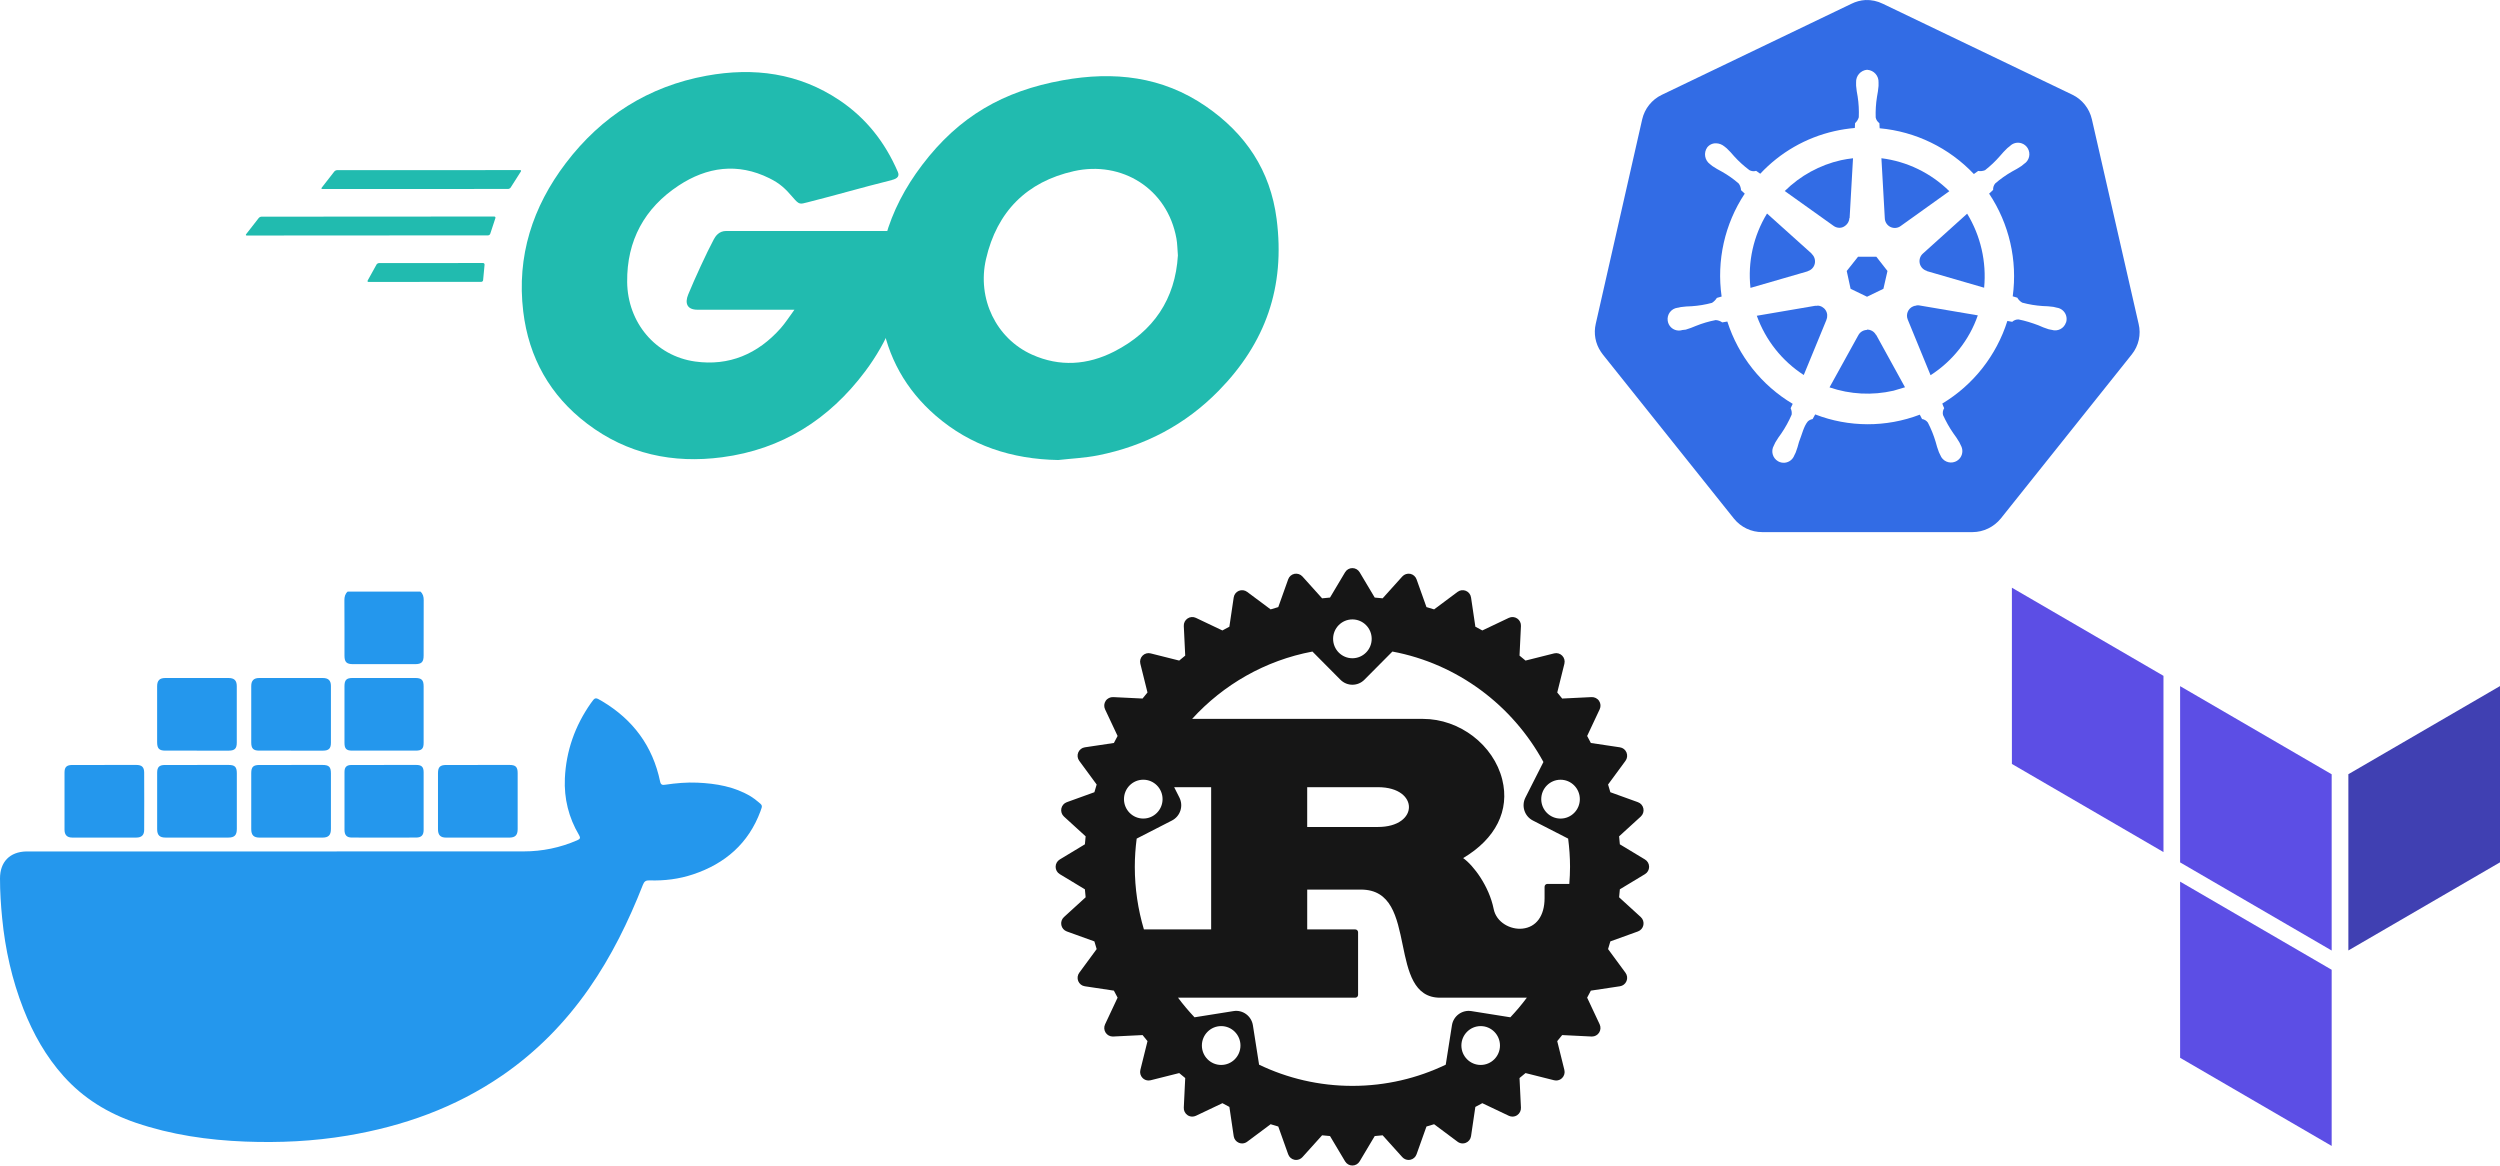 <svg width="296" height="138" viewBox="0 0 296 138" fill="none" xmlns="http://www.w3.org/2000/svg">
<g clip-path="url(#clip0_67_182)">
<path d="M38.169 22.378C38.059 22.378 38.024 22.307 38.092 22.22L39.584 20.306C39.653 20.219 39.798 20.147 39.908 20.147L61.576 20.138C61.686 20.138 61.728 20.213 61.668 20.309L60.464 22.202C60.404 22.295 60.265 22.372 60.155 22.372L38.172 22.381L38.169 22.378Z" fill="#21BBAF"/>
<path d="M29.219 27.886C29.109 27.886 29.073 27.814 29.142 27.727L30.634 25.813C30.702 25.726 30.848 25.654 30.957 25.654L58.518 25.637C58.627 25.637 58.69 25.723 58.654 25.828L58.046 27.676C58.01 27.781 57.895 27.868 57.785 27.868L29.219 27.886Z" fill="#21BBAF"/>
<path d="M43.64 33.384C43.53 33.384 43.483 33.306 43.536 33.208L44.577 31.326C44.631 31.23 44.764 31.15 44.874 31.15L57.191 31.141C57.301 31.141 57.381 31.23 57.373 31.341L57.2 33.172C57.188 33.282 57.091 33.372 56.981 33.372L43.64 33.381V33.384Z" fill="#21BBAF"/>
<path d="M105.602 21.318C101.864 22.247 99.295 23.023 95.619 23.952C94.711 24.182 94.643 24.269 93.88 23.376C92.984 22.328 92.35 21.724 91.089 21.1C87.339 19.242 83.702 19.759 80.344 21.975C76.318 24.633 74.205 28.477 74.256 33.387C74.306 38.18 77.605 42.146 82.299 42.803C86.321 43.368 89.724 41.913 92.43 38.867C92.993 38.231 93.453 37.499 94.061 36.672H82.589C81.346 36.672 81.058 35.907 81.483 34.871C82.233 33.043 83.684 29.881 84.518 28.331C84.716 27.963 85.123 27.348 85.98 27.348H107.655C107.548 28.976 107.551 30.606 107.317 32.204C106.688 36.535 105.053 40.48 102.433 43.974C98.164 49.669 92.575 53.209 85.494 54.14C79.673 54.908 74.256 53.764 69.515 50.162C65.133 46.835 62.606 42.355 61.95 36.872C61.167 30.323 63.06 24.493 66.987 19.32C71.218 13.75 76.789 10.22 83.657 8.966C89.238 7.947 94.581 8.634 99.41 11.88C102.558 13.998 104.798 16.859 106.302 20.35C106.516 20.846 106.272 21.145 105.602 21.309V21.318Z" fill="#21BBAF"/>
<path d="M125.265 54.466C119.821 54.364 114.905 52.787 110.767 49.195C107.257 46.145 105.074 42.272 104.341 37.625C103.273 30.866 105.13 24.869 109.189 19.523C113.544 13.786 118.786 10.773 125.832 9.503C131.89 8.41 137.615 9.04 142.774 12.588C147.491 15.832 150.413 20.192 151.152 25.929C152.19 33.99 149.838 40.596 144.302 46.253C140.35 50.291 135.541 52.811 130.023 53.91C128.463 54.221 126.852 54.29 125.265 54.469V54.466ZM139.463 30.242C139.398 29.462 139.398 28.847 139.291 28.253C138.232 22.328 132.818 18.994 127.146 20.264C121.58 21.509 118.035 25.045 116.742 30.681C115.668 35.37 117.949 40.086 122.2 41.991C125.467 43.457 128.763 43.23 131.91 41.627C136.589 39.24 139.155 35.397 139.463 30.242Z" fill="#21BBAF"/>
<path d="M218.294 26.846C218.685 26.634 218.944 26.261 218.964 25.825H218.994L219.397 18.738H219.394C218.917 18.791 218.442 18.866 217.97 18.968C215.458 19.535 213.153 20.801 211.313 22.617L217.086 26.736C217.436 26.992 217.902 27.055 218.297 26.846H218.294Z" fill="#326CE5"/>
<path d="M214.031 32.103C214.449 31.986 214.775 31.649 214.87 31.218C214.965 30.788 214.823 30.343 214.497 30.054V30.024L209.216 25.281C207.608 27.915 206.92 31.012 207.255 34.086L214.031 32.123V32.103Z" fill="#326CE5"/>
<path d="M219.11 34.193L221.056 35.134L222.996 34.193L223.477 32.085L222.156 30.394H219.994L218.653 32.085L219.11 34.193Z" fill="#326CE5"/>
<path d="M215.179 36.185L215.167 36.203C215.09 36.194 215.01 36.194 214.933 36.203L208.005 37.386C209.044 40.277 210.996 42.744 213.565 44.401L216.25 37.873V37.846C216.404 37.481 216.371 37.063 216.155 36.729C215.938 36.397 215.573 36.191 215.179 36.185Z" fill="#326CE5"/>
<path d="M253.212 38.342L247.676 14.114C247.382 12.839 246.528 11.77 245.359 11.209L222.934 0.448C222.287 0.128 221.572 -0.027 220.851 0.003H220.872C220.296 0.036 219.73 0.188 219.213 0.445L196.75 11.232C195.578 11.794 194.724 12.863 194.433 14.138L188.936 38.344C188.675 39.479 188.885 40.671 189.541 41.645C189.618 41.761 189.698 41.875 189.784 41.985L205.303 61.41C206.125 62.425 207.356 63.008 208.652 63.002H233.543C234.845 63.002 236.079 62.392 236.895 61.392L252.405 41.961C253.218 40.946 253.523 39.608 253.212 38.339V38.342ZM244.614 38.177C244.386 38.891 243.623 39.285 242.914 39.052H242.888C242.778 39.025 242.638 39.005 242.54 38.978C242.131 38.849 241.728 38.694 241.336 38.512C240.579 38.228 239.793 37.977 238.995 37.822C238.719 37.813 238.449 37.914 238.245 38.103L237.672 38.001C236.376 42.099 233.634 45.578 229.968 47.782C230.03 47.967 230.104 48.149 230.19 48.329C230.036 48.571 229.988 48.863 230.054 49.141C230.401 49.894 230.798 50.613 231.264 51.285C231.525 51.629 231.765 51.99 231.985 52.363L232.16 52.728C232.415 53.17 232.403 53.719 232.127 54.149C231.97 54.388 231.742 54.573 231.475 54.675C230.778 54.941 229.997 54.585 229.733 53.884L229.567 53.54C229.413 53.134 229.282 52.722 229.176 52.301C228.941 51.515 228.636 50.754 228.256 50.028C228.09 49.804 227.844 49.652 227.571 49.613L227.304 49.096C223.31 50.619 218.902 50.607 214.918 49.066L214.615 49.619C214.399 49.652 214.197 49.753 214.04 49.903C213.553 50.491 213.357 51.444 213.001 52.331C212.897 52.749 212.767 53.164 212.616 53.567L212.449 53.91C212.271 54.391 211.841 54.729 211.334 54.785C211.052 54.815 210.767 54.756 210.518 54.612C209.871 54.236 209.649 53.406 210.023 52.755L210.195 52.39C210.414 52.017 210.655 51.656 210.916 51.309C211.39 50.61 211.8 49.87 212.132 49.093C212.168 48.83 212.123 48.568 212.01 48.331L212.257 47.815C208.581 45.629 205.828 42.161 204.517 38.07L203.911 38.171C203.686 38.01 203.419 37.914 203.14 37.897C202.339 38.049 201.553 38.282 200.799 38.586C200.408 38.757 200.004 38.906 199.595 39.028L199.233 39.07H199.206C198.72 39.231 198.189 39.1 197.827 38.736C197.625 38.527 197.494 38.261 197.456 37.971C197.352 37.227 197.868 36.541 198.607 36.439H198.648L199.004 36.358C199.432 36.299 199.862 36.266 200.295 36.257C201.108 36.203 201.915 36.069 202.701 35.857C202.935 35.707 203.131 35.507 203.277 35.271L203.84 35.11C203.232 30.848 204.205 26.506 206.578 22.925L206.139 22.519C206.125 22.238 206.033 21.969 205.872 21.739C205.246 21.187 204.573 20.718 203.861 20.318C203.478 20.12 203.107 19.902 202.748 19.663L202.47 19.439C201.832 18.98 201.683 18.09 202.14 17.445C202.401 17.122 202.799 16.943 203.211 16.967C203.552 16.982 203.879 17.107 204.146 17.322L204.445 17.561C204.757 17.86 205.051 18.173 205.326 18.505C205.875 19.111 206.481 19.661 207.133 20.147C207.376 20.279 207.664 20.309 207.928 20.228L208.412 20.572C210.773 18.045 213.829 16.292 217.187 15.53C217.985 15.348 218.795 15.223 219.611 15.154L219.641 14.58C219.851 14.392 220.003 14.15 220.08 13.882C220.115 13.06 220.071 12.239 219.946 11.427C219.86 11.002 219.798 10.575 219.762 10.142V9.76C219.721 8.981 220.308 8.315 221.082 8.258L221.1 8.267C221.878 8.321 222.462 8.99 222.42 9.769V10.175C222.382 10.608 222.323 11.032 222.237 11.46C222.106 12.269 222.056 13.09 222.082 13.908C222.136 14.183 222.293 14.425 222.521 14.583C222.524 14.679 222.551 14.984 222.551 15.187C226.799 15.572 230.763 17.498 233.706 20.604L234.216 20.24C234.489 20.288 234.774 20.255 235.029 20.15C235.667 19.652 236.257 19.093 236.788 18.481C237.064 18.149 237.358 17.836 237.669 17.537L237.969 17.298C238.334 16.928 238.88 16.799 239.372 16.973C239.663 17.074 239.912 17.274 240.075 17.54C240.47 18.179 240.274 19.015 239.639 19.413L239.345 19.652C238.986 19.89 238.616 20.111 238.233 20.306C237.527 20.709 236.856 21.181 236.236 21.718C236.058 21.93 235.966 22.208 235.987 22.486L235.512 22.928C237.892 26.5 238.886 30.827 238.307 35.086L238.85 35.247C238.986 35.492 239.188 35.695 239.431 35.833C240.218 36.045 241.024 36.179 241.837 36.233C242.268 36.242 242.701 36.275 243.128 36.334L243.519 36.427C244.027 36.496 244.451 36.845 244.617 37.332C244.709 37.607 244.712 37.906 244.623 38.183L244.614 38.177Z" fill="#326CE5"/>
<path d="M222.115 39.65C221.901 39.252 221.483 39.011 221.032 39.025L221.05 39.064C220.632 39.073 220.249 39.297 220.041 39.662L216.615 45.865C219.056 46.701 221.679 46.835 224.189 46.259L225.553 45.853L222.139 39.65H222.112H222.115Z" fill="#326CE5"/>
<path d="M232.911 25.299L227.672 30.021C227.342 30.314 227.203 30.759 227.298 31.186C227.393 31.613 227.716 31.953 228.137 32.07V32.096L234.922 34.065C235.216 30.994 234.507 27.912 232.902 25.284L232.911 25.299Z" fill="#326CE5"/>
<path d="M223.836 26.876C224.245 27.07 224.729 27.014 225.082 26.73L230.801 22.638C228.618 20.485 225.794 19.114 222.759 18.735L223.159 25.813C223.165 26.267 223.426 26.682 223.836 26.876Z" fill="#326CE5"/>
<path d="M226.915 36.152L226.906 36.182C226.77 36.191 226.636 36.221 226.512 36.275C225.906 36.532 225.625 37.236 225.88 37.843L228.579 44.425C231.175 42.756 233.166 40.259 234.172 37.338L227.185 36.152C227.114 36.143 227.004 36.143 226.912 36.152H226.915Z" fill="#326CE5"/>
<path d="M49.787 70.05C50.086 70.322 50.169 70.659 50.166 71.062C50.152 73.245 50.16 75.431 50.157 77.615C50.157 78.388 49.911 78.636 49.131 78.636C46.692 78.639 44.251 78.639 41.812 78.636C41.026 78.636 40.786 78.391 40.786 77.615C40.786 75.428 40.792 73.245 40.777 71.059C40.777 70.656 40.86 70.319 41.16 70.047H49.787V70.05Z" fill="#2497ED"/>
<path d="M33.04 100.811C42.699 100.811 52.359 100.817 62.015 100.805C64.208 100.805 66.323 100.366 68.346 99.488C68.705 99.333 68.75 99.196 68.551 98.861C67.329 96.797 66.774 94.543 66.881 92.159C67.026 88.904 68.082 85.938 69.948 83.271C70.467 82.531 70.479 82.54 71.277 83.014C74.938 85.192 77.288 88.334 78.16 92.547C78.246 92.966 78.478 92.954 78.777 92.909C80.038 92.724 81.308 92.61 82.58 92.667C84.799 92.766 86.959 93.133 88.905 94.301C89.199 94.477 89.469 94.698 89.736 94.913C90.288 95.355 90.297 95.364 90.044 96.036C88.624 99.871 85.853 102.257 82.064 103.523C80.388 104.085 78.65 104.297 76.884 104.237C76.475 104.225 76.276 104.356 76.125 104.748C74.425 109.078 72.393 113.232 69.726 117.055C66.91 121.09 63.522 124.543 59.47 127.329C53.913 131.149 47.734 133.344 41.142 134.455C37.128 135.13 33.075 135.321 29.017 135.163C24.62 134.99 20.289 134.365 16.097 132.941C12.783 131.815 9.885 130.047 7.532 127.422C5.441 125.089 3.928 122.398 2.786 119.489C1.424 116.019 0.614 112.414 0.255 108.705C0.101 107.14 0 105.578 0 104.01C0 102.045 1.163 100.853 3.118 100.811C3.284 100.808 3.447 100.811 3.613 100.811C13.421 100.811 23.232 100.811 33.04 100.811Z" fill="#2497ED"/>
<path d="M23.351 90.57C24.594 90.57 25.834 90.57 27.077 90.57C27.807 90.57 28.038 90.809 28.041 91.55C28.041 93.748 28.044 95.946 28.041 98.144C28.041 98.879 27.762 99.169 27.041 99.169C24.558 99.172 22.075 99.172 19.592 99.169C18.898 99.169 18.607 98.876 18.607 98.177C18.601 95.949 18.601 93.721 18.607 91.493C18.607 90.818 18.859 90.573 19.538 90.573C20.811 90.567 22.081 90.573 23.354 90.573L23.351 90.57Z" fill="#2497ED"/>
<path d="M34.496 90.57C35.722 90.57 36.95 90.57 38.175 90.57C38.947 90.57 39.178 90.794 39.181 91.556C39.184 93.754 39.184 95.952 39.181 98.15C39.181 98.882 38.896 99.172 38.178 99.172C35.695 99.175 33.212 99.175 30.729 99.172C30.038 99.172 29.747 98.876 29.747 98.174C29.741 95.961 29.741 93.748 29.747 91.535C29.747 90.803 29.987 90.573 30.729 90.573C31.987 90.57 33.242 90.573 34.499 90.573L34.496 90.57Z" fill="#2497ED"/>
<path d="M56.566 90.57C57.824 90.57 59.081 90.57 60.339 90.57C61.048 90.57 61.288 90.809 61.291 91.52C61.297 93.736 61.297 95.952 61.291 98.168C61.291 98.876 61.004 99.169 60.312 99.172C57.812 99.178 55.311 99.178 52.81 99.172C52.148 99.172 51.858 98.867 51.858 98.192C51.852 95.976 51.852 93.76 51.858 91.544C51.858 90.812 52.11 90.576 52.837 90.573C54.08 90.573 55.323 90.573 56.566 90.573V90.57Z" fill="#2497ED"/>
<path d="M23.306 88.874C22.063 88.874 20.82 88.877 19.577 88.874C18.853 88.874 18.607 88.629 18.604 87.894C18.598 85.678 18.598 83.462 18.604 81.249C18.604 80.574 18.898 80.276 19.562 80.276C22.063 80.27 24.564 80.27 27.065 80.276C27.735 80.276 28.035 80.571 28.035 81.237C28.041 83.468 28.041 85.699 28.035 87.93C28.035 88.635 27.78 88.874 27.077 88.877C25.819 88.88 24.561 88.877 23.303 88.877L23.306 88.874Z" fill="#2497ED"/>
<path d="M34.47 88.874C33.212 88.874 31.954 88.877 30.696 88.874C29.999 88.874 29.747 88.626 29.747 87.918C29.741 85.687 29.738 83.456 29.747 81.228C29.747 80.583 30.049 80.276 30.684 80.276C33.2 80.27 35.716 80.27 38.231 80.276C38.875 80.276 39.181 80.574 39.181 81.213C39.187 83.459 39.19 85.705 39.181 87.951C39.181 88.626 38.917 88.874 38.246 88.877C36.989 88.883 35.731 88.877 34.473 88.877L34.47 88.874Z" fill="#2497ED"/>
<path d="M12.38 90.57C13.638 90.57 14.896 90.567 16.154 90.57C16.791 90.57 17.067 90.827 17.07 91.472C17.082 93.733 17.079 95.994 17.07 98.255C17.07 98.87 16.765 99.166 16.145 99.169C13.614 99.178 11.084 99.178 8.553 99.169C7.939 99.169 7.642 98.858 7.639 98.243C7.633 95.982 7.633 93.721 7.639 91.46C7.639 90.815 7.897 90.576 8.559 90.573C9.832 90.567 11.104 90.573 12.377 90.573L12.38 90.57Z" fill="#2497ED"/>
<path d="M45.464 88.874C44.206 88.874 42.949 88.877 41.694 88.874C41.005 88.874 40.786 88.647 40.786 87.945C40.786 85.714 40.786 83.486 40.786 81.255C40.786 80.512 41.017 80.273 41.75 80.273C44.218 80.27 46.69 80.27 49.158 80.273C49.92 80.273 50.158 80.518 50.158 81.267C50.158 83.498 50.158 85.726 50.158 87.957C50.158 88.647 49.929 88.874 49.235 88.874C47.977 88.877 46.719 88.874 45.464 88.874Z" fill="#2497ED"/>
<path d="M45.473 90.57C46.746 90.57 48.016 90.567 49.288 90.57C49.923 90.57 50.158 90.806 50.158 91.445C50.161 93.718 50.161 95.991 50.158 98.267C50.158 98.876 49.894 99.163 49.285 99.166C46.743 99.178 44.2 99.178 41.658 99.166C41.047 99.166 40.792 98.879 40.789 98.264C40.783 95.976 40.783 93.685 40.789 91.398C40.789 90.821 41.038 90.576 41.617 90.573C42.904 90.567 44.189 90.573 45.476 90.573L45.473 90.57Z" fill="#2497ED"/>
<path d="M194.768 101.764L191.79 99.966C191.763 99.65 191.736 99.336 191.701 99.022L194.27 96.678C194.531 96.439 194.65 96.081 194.578 95.731C194.51 95.382 194.264 95.098 193.932 94.979L190.665 93.799C190.579 93.494 190.49 93.19 190.395 92.888L192.457 90.084C192.668 89.8 192.712 89.424 192.579 89.095C192.445 88.766 192.149 88.534 191.799 88.483L188.357 87.969C188.215 87.691 188.069 87.414 187.918 87.139L189.404 83.976C189.556 83.656 189.526 83.277 189.33 82.985C189.135 82.689 188.787 82.525 188.446 82.537L184.963 82.707C184.771 82.465 184.578 82.226 184.379 81.99L185.224 78.585C185.31 78.242 185.21 77.877 184.96 77.627C184.711 77.376 184.346 77.274 184.008 77.361L180.623 78.212C180.389 78.012 180.151 77.818 179.911 77.624L180.08 74.118C180.098 73.762 179.929 73.425 179.635 73.228C179.344 73.03 178.968 73.004 178.65 73.153L175.509 74.646C175.236 74.494 174.96 74.35 174.684 74.204L174.171 70.74C174.12 70.387 173.889 70.092 173.562 69.954C173.236 69.817 172.865 69.865 172.58 70.077L169.798 72.152C169.498 72.057 169.195 71.967 168.893 71.88L167.721 68.592C167.602 68.258 167.318 68.01 166.973 67.941C166.626 67.876 166.27 67.992 166.033 68.255L163.704 70.841C163.393 70.805 163.081 70.778 162.767 70.752L160.981 67.753C160.8 67.448 160.473 67.263 160.12 67.263C159.767 67.263 159.441 67.448 159.26 67.753L157.474 70.752C157.16 70.778 156.848 70.805 156.537 70.841L154.208 68.255C153.971 67.992 153.615 67.876 153.267 67.941C152.92 68.01 152.638 68.258 152.52 68.592L151.348 71.88C151.045 71.967 150.743 72.057 150.443 72.152L147.66 70.077C147.376 69.865 147.005 69.82 146.678 69.954C146.352 70.089 146.121 70.387 146.07 70.74L145.557 74.204C145.281 74.347 145.005 74.494 144.732 74.646L141.591 73.153C141.27 73.001 140.896 73.03 140.606 73.228C140.312 73.425 140.143 73.762 140.161 74.118L140.33 77.624C140.089 77.818 139.852 78.012 139.618 78.212L136.233 77.361C135.892 77.274 135.53 77.376 135.28 77.627C135.031 77.877 134.93 78.242 135.016 78.585L135.862 81.99C135.663 82.226 135.47 82.465 135.277 82.707L131.795 82.537C131.456 82.522 131.106 82.689 130.911 82.985C130.715 83.28 130.688 83.656 130.836 83.976L132.323 87.139C132.171 87.414 132.026 87.691 131.884 87.969L128.442 88.483C128.092 88.534 127.798 88.766 127.662 89.095C127.526 89.424 127.573 89.797 127.784 90.084L129.845 92.888C129.751 93.19 129.662 93.494 129.576 93.799L126.309 94.979C125.977 95.098 125.731 95.385 125.662 95.731C125.594 96.081 125.71 96.439 125.971 96.678L128.54 99.022C128.505 99.336 128.478 99.65 128.451 99.966L125.473 101.764C125.17 101.946 124.986 102.275 124.986 102.63C124.986 102.986 125.17 103.314 125.473 103.496L128.451 105.294C128.478 105.611 128.505 105.924 128.54 106.238L125.971 108.582C125.71 108.821 125.591 109.18 125.662 109.529C125.731 109.879 125.977 110.162 126.309 110.282L129.576 111.461C129.665 111.766 129.751 112.071 129.845 112.372L127.784 115.174C127.573 115.457 127.529 115.834 127.662 116.162C127.796 116.491 128.092 116.724 128.442 116.774L131.884 117.291C132.026 117.569 132.171 117.847 132.323 118.121L130.839 121.284C130.688 121.604 130.718 121.983 130.914 122.276C131.1 122.556 131.415 122.724 131.747 122.724C131.765 122.724 131.78 122.724 131.798 122.724L135.28 122.553C135.473 122.795 135.666 123.034 135.865 123.27L135.019 126.678C134.933 127.021 135.034 127.386 135.283 127.637C135.473 127.828 135.731 127.932 135.992 127.932C136.073 127.932 136.156 127.923 136.236 127.902L139.618 127.051C139.852 127.251 140.089 127.445 140.33 127.64L140.161 131.146C140.143 131.501 140.312 131.839 140.606 132.036C140.772 132.149 140.968 132.206 141.163 132.206C141.309 132.206 141.454 132.173 141.594 132.11L144.735 130.617C145.008 130.77 145.284 130.916 145.56 131.059L146.07 134.521C146.121 134.873 146.352 135.169 146.678 135.306C146.803 135.357 146.934 135.384 147.064 135.384C147.275 135.384 147.485 135.315 147.66 135.184L150.443 133.108C150.743 133.204 151.045 133.293 151.348 133.38L152.52 136.668C152.638 137.002 152.923 137.25 153.267 137.319C153.333 137.331 153.398 137.337 153.463 137.337C153.745 137.337 154.015 137.218 154.208 137.005L156.537 134.419C156.848 134.455 157.16 134.482 157.474 134.509L159.26 137.507C159.441 137.812 159.767 137.997 160.12 137.997C160.473 137.997 160.8 137.812 160.981 137.507L162.767 134.509C163.081 134.482 163.393 134.455 163.704 134.419L166.033 137.005C166.226 137.218 166.496 137.337 166.778 137.337C166.843 137.337 166.908 137.331 166.973 137.319C167.321 137.25 167.602 137.002 167.721 136.668L168.893 133.38C169.195 133.293 169.498 133.204 169.798 133.108L172.58 135.184C172.755 135.315 172.966 135.384 173.177 135.384C173.307 135.384 173.438 135.357 173.562 135.306C173.889 135.172 174.12 134.873 174.171 134.521L174.681 131.059C174.957 130.916 175.233 130.77 175.506 130.617L178.647 132.11C178.784 132.176 178.929 132.206 179.077 132.206C179.273 132.206 179.469 132.149 179.635 132.036C179.929 131.839 180.098 131.501 180.08 131.146L179.911 127.64C180.151 127.445 180.389 127.251 180.623 127.051L184.005 127.902C184.085 127.923 184.168 127.932 184.248 127.932C184.512 127.932 184.768 127.828 184.957 127.637C185.207 127.386 185.308 127.021 185.221 126.678L184.376 123.27C184.575 123.034 184.768 122.795 184.96 122.553L188.443 122.724C188.461 122.724 188.476 122.724 188.494 122.724C188.829 122.724 189.14 122.556 189.327 122.276C189.523 121.98 189.55 121.604 189.402 121.284L187.918 118.121C188.069 117.847 188.215 117.569 188.357 117.291L191.799 116.774C192.149 116.724 192.442 116.491 192.579 116.162C192.715 115.834 192.668 115.46 192.457 115.174L190.395 112.372C190.49 112.071 190.579 111.766 190.665 111.461L193.932 110.282C194.264 110.162 194.51 109.876 194.578 109.529C194.647 109.18 194.531 108.821 194.27 108.582L191.701 106.238C191.736 105.924 191.763 105.611 191.79 105.294L194.768 103.496C195.071 103.314 195.255 102.986 195.255 102.63C195.255 102.275 195.071 101.946 194.768 101.764ZM160.123 73.338C161.384 73.338 162.408 74.368 162.408 75.638C162.408 76.907 161.384 77.937 160.123 77.937C158.863 77.937 157.839 76.907 157.839 75.638C157.839 74.368 158.863 73.338 160.123 73.338ZM133.079 94.617C133.079 93.348 134.103 92.318 135.364 92.318C136.624 92.318 137.648 93.348 137.648 94.617C137.648 95.886 136.624 96.917 135.364 96.917C134.103 96.917 133.079 95.886 133.079 94.617ZM135.438 110.043C134.741 107.692 134.361 105.208 134.361 102.633C134.361 101.501 134.441 100.387 134.583 99.291L138.763 97.147C139.751 96.639 140.143 95.424 139.641 94.429L139.021 93.202H143.4V110.043H135.444H135.438ZM144.587 126.09C143.326 126.09 142.303 125.059 142.303 123.79C142.303 122.521 143.326 121.49 144.587 121.49C145.848 121.49 146.871 122.521 146.871 123.79C146.871 125.059 145.848 126.09 144.587 126.09ZM175.313 126.09C174.052 126.09 173.028 125.059 173.028 123.79C173.028 122.521 174.052 121.49 175.313 121.49C176.574 121.49 177.597 122.521 177.597 123.79C177.597 125.059 176.574 126.09 175.313 126.09ZM178.822 120.448L174.206 119.713C173.114 119.54 172.082 120.29 171.91 121.392L171.177 126.057C167.825 127.666 164.081 128.568 160.126 128.568C156.172 128.568 152.428 127.666 149.075 126.057L148.343 121.392C148.168 120.29 147.138 119.534 146.047 119.713L141.43 120.448C140.739 119.713 140.083 118.94 139.478 118.127H160.462C160.646 118.127 160.797 117.978 160.797 117.79V110.38C160.797 110.195 160.648 110.043 160.462 110.043H154.774V105.327H161.132C164.725 105.327 165.389 108.538 166.089 111.939C166.718 114.983 167.368 118.127 170.501 118.127H180.777C180.172 118.94 179.52 119.713 178.825 120.448H178.822ZM154.772 97.917V93.202H163.138C165.665 93.202 166.819 94.423 166.819 95.558C166.819 96.155 166.511 96.717 165.95 97.141C165.279 97.649 164.306 97.914 163.14 97.914H154.774L154.772 97.917ZM185.803 104.655H183.213C183.029 104.655 182.878 104.804 182.878 104.993V106.339C182.878 108.436 181.893 109.786 180.243 109.95C178.864 110.094 177.17 109.236 176.85 107.621C176.313 104.924 174.452 102.448 173.236 101.597C177.09 99.312 178.775 95.952 177.867 92.303C176.849 88.208 172.821 85.117 168.492 85.117H141.146C144.842 81.061 149.802 78.194 155.392 77.143L158.708 80.482C159.1 80.876 159.613 81.073 160.126 81.073C160.64 81.073 161.153 80.876 161.544 80.482L164.861 77.143C172.575 78.591 179.089 83.507 182.741 90.221L180.611 94.429C180.107 95.424 180.501 96.642 181.489 97.147L185.669 99.291C185.809 100.387 185.892 101.501 185.892 102.633C185.892 103.314 185.856 103.986 185.806 104.655H185.803ZM184.768 96.92C183.507 96.92 182.483 95.889 182.483 94.62C182.483 93.351 183.507 92.32 184.768 92.32C186.028 92.32 187.052 93.351 187.052 94.62C187.052 95.889 186.028 96.92 184.768 96.92Z" fill="#161616"/>
<path fill-rule="evenodd" clip-rule="evenodd" d="M276.07 135.679V114.821L258.125 104.386V125.244L276.07 135.679ZM276.07 112.542L258.125 102.107V81.24L276.07 91.675V112.542Z" fill="#5C4EE5"/>
<path fill-rule="evenodd" clip-rule="evenodd" d="M296 102.099V81.231L278.046 91.666V112.534L296 102.099Z" fill="#4040B2"/>
<path fill-rule="evenodd" clip-rule="evenodd" d="M256.155 100.886V80.019L238.209 69.584V90.451L256.155 100.886Z" fill="#5C4EE5"/>
</g>
<defs>
<clipPath id="clip0_67_182">
<rect width="296" height="138" fill="white"/>
</clipPath>
</defs>
</svg>
